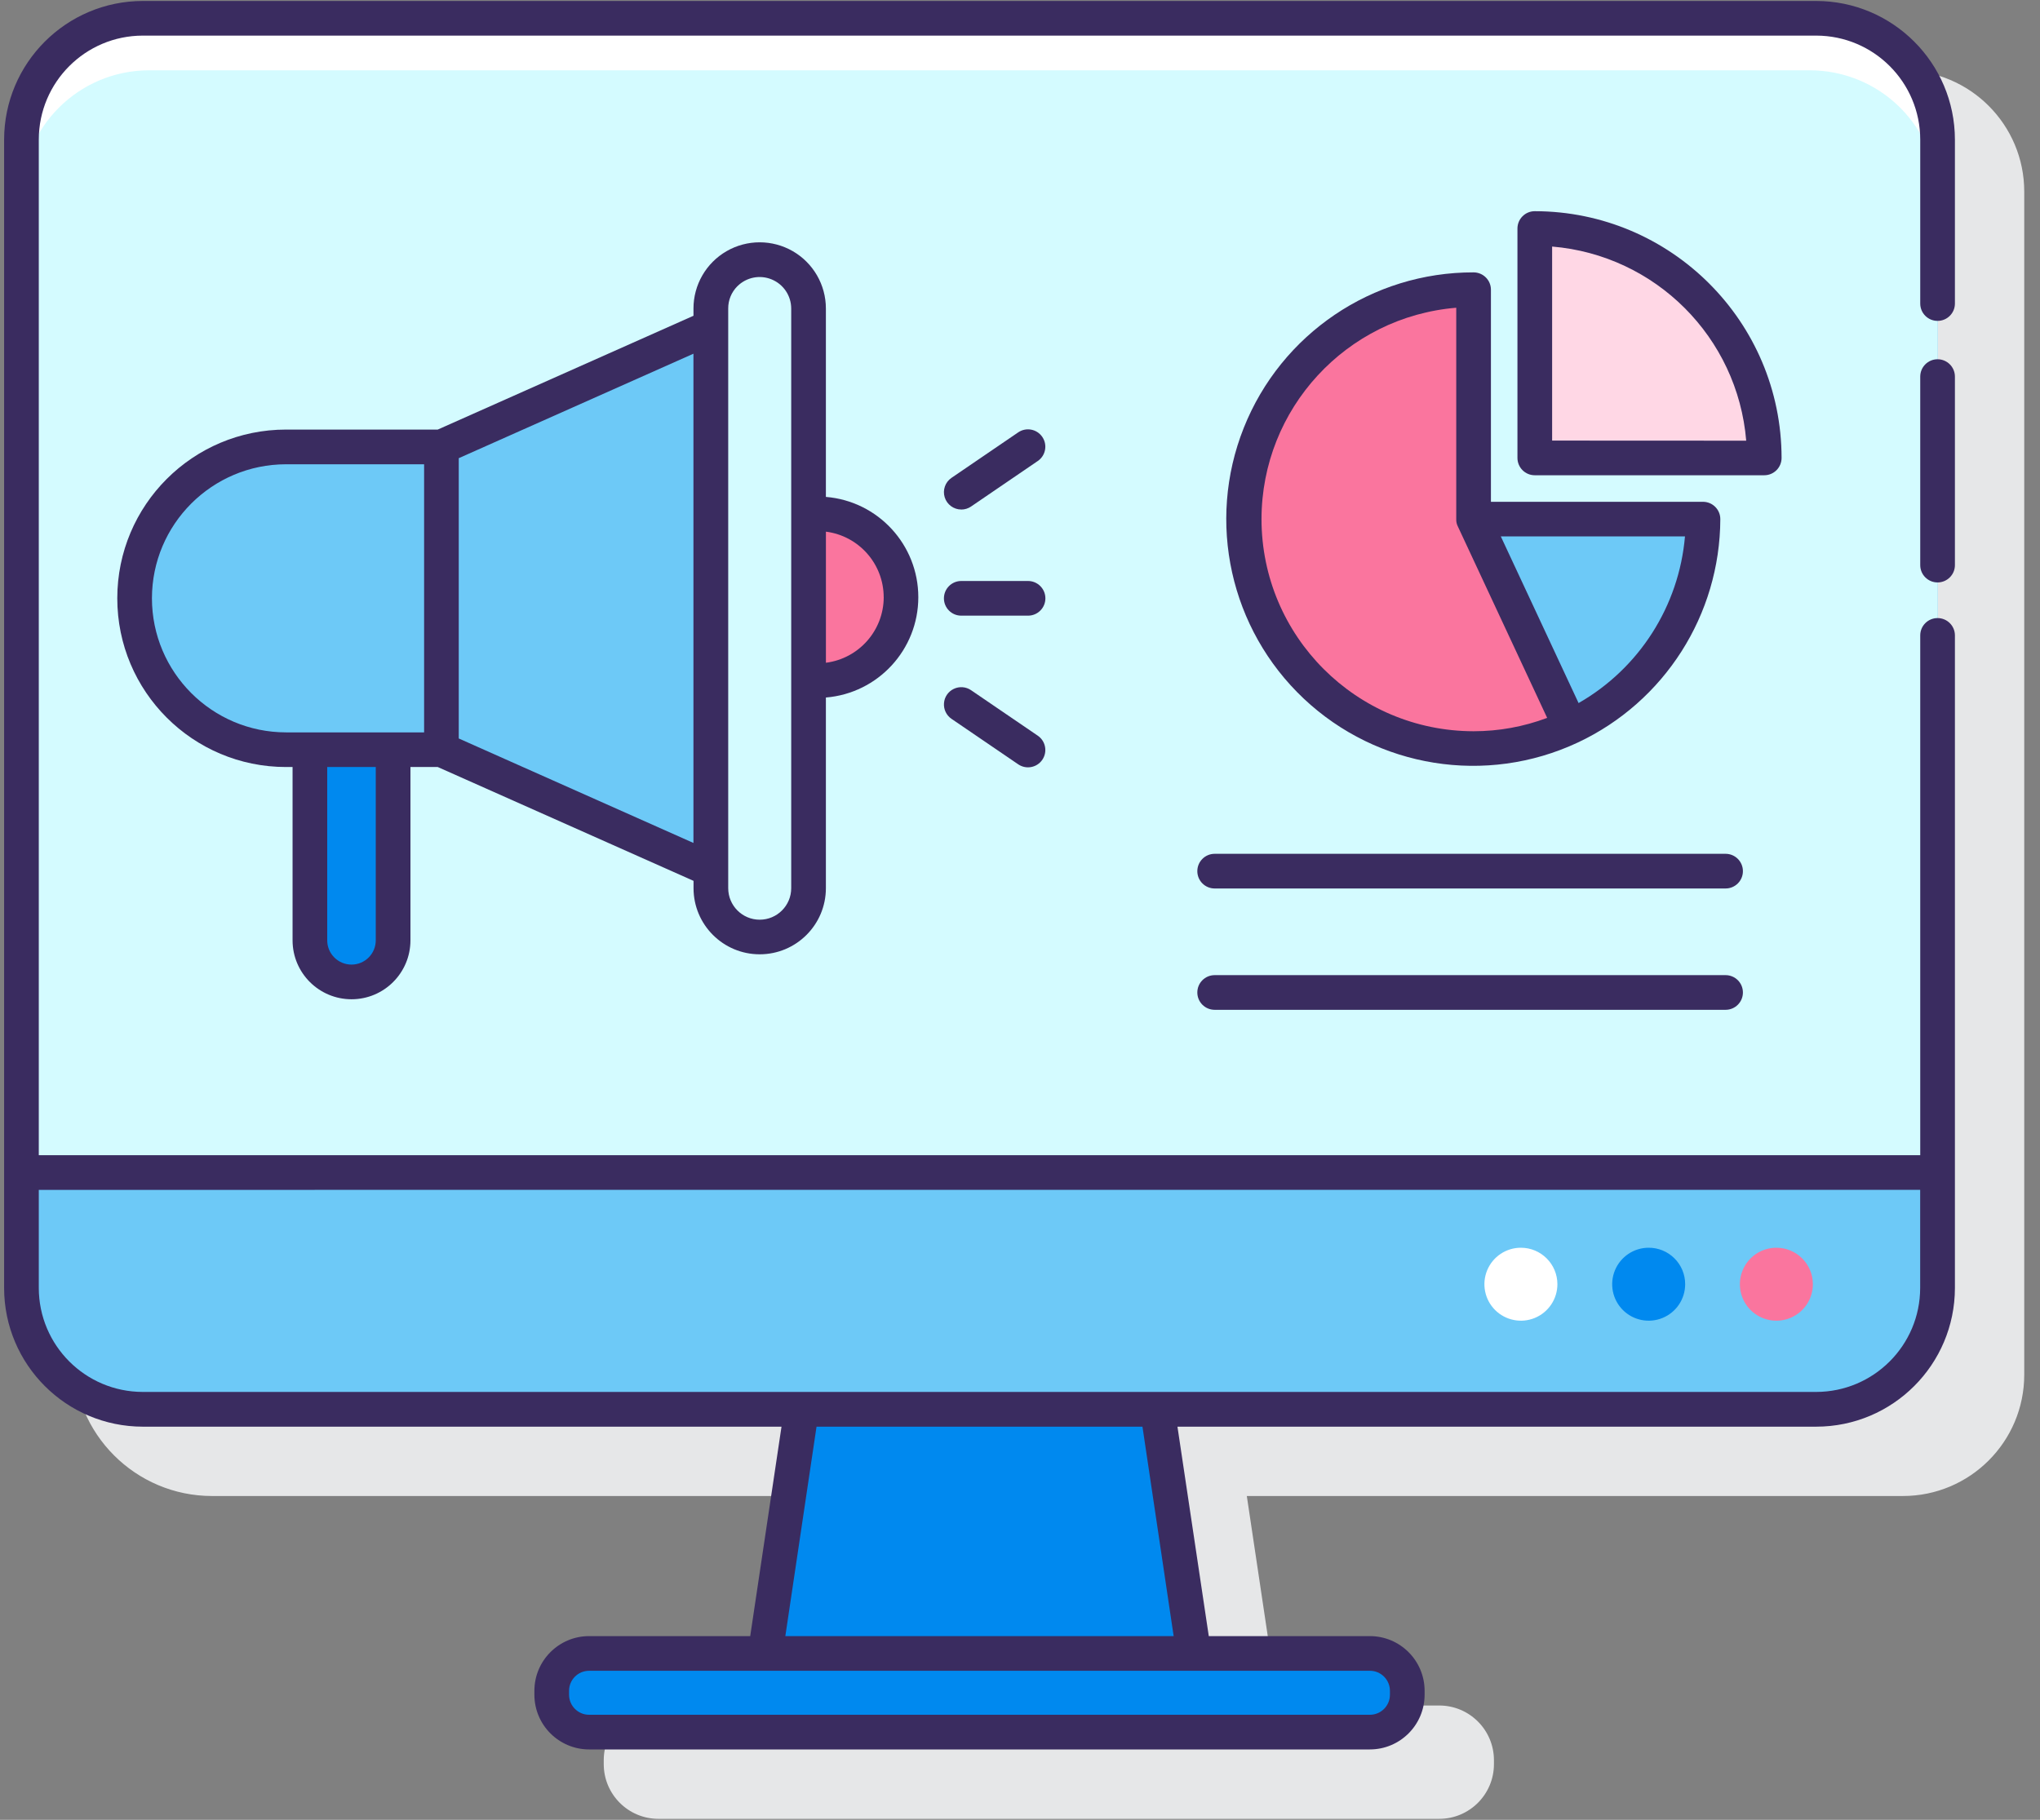 <?xml version="1.0" encoding="UTF-8"?>
<svg width="65px" height="58px" viewBox="0 0 65 58" version="1.1" xmlns="http://www.w3.org/2000/svg" xmlns:xlink="http://www.w3.org/1999/xlink">
    <rect x="0" y="0" width="65" height="58" fill="#808080" stroke="none"/>
    <title>Dashboards</title>
    <g id="Page-1" stroke="none" stroke-width="1" fill="none" fill-rule="evenodd">
        <g id="Healthcare-Copy" transform="translate(-1405, -1050)" fill-rule="nonzero">
            <g id="Dashboards" transform="translate(1405, 1050)">
                <path d="M60.631,2.241 L6.759,2.241 C4.319,2.241 2.34,4.219 2.34,6.66 L2.34,43.261 C2.34,45.701 4.319,47.68 6.759,47.68 L27.111,47.68 L26.113,54.357 L20.981,54.357 C20.518,54.357 20.075,54.541 19.747,54.867 C19.42,55.194 19.237,55.638 19.237,56.1 L19.237,56.226 C19.237,57.188 20.017,57.969 20.98,57.969 L45.858,57.969 C46.821,57.969 47.601,57.188 47.601,56.225 L47.601,56.1 C47.601,55.138 46.821,54.357 45.858,54.357 L40.725,54.357 L39.727,47.68 L60.631,47.68 C62.766,47.68 64.498,45.949 64.498,43.813 L64.498,6.108 C64.498,3.972 62.766,2.241 60.631,2.241 L60.631,2.241 Z" id="Path" fill="#E6E7E8"></path>
                <rect id="Rectangle" fill="#6DC9F7" x="0.683" y="0.584" width="61.052" height="44.334" rx="3.867"></rect>
                <path d="M57.869,0.584 L4.55,0.584 C2.414,0.584 0.683,2.315 0.683,4.451 L0.683,37.372 L61.736,37.372 L61.736,4.451 C61.736,3.425 61.328,2.442 60.603,1.716 C59.878,0.991 58.895,0.584 57.869,0.584 Z" id="Path" fill="#D4FBFF"></path>
                <path d="M57.869,0.584 L4.55,0.584 C2.414,0.584 0.683,2.315 0.683,4.451 L0.683,6.311 C0.683,4.063 2.505,2.241 4.753,2.241 L57.669,2.241 C58.748,2.241 59.783,2.67 60.546,3.433 C61.31,4.196 61.739,5.232 61.739,6.311 L61.739,4.451 C61.739,3.425 61.331,2.441 60.605,1.715 C59.879,0.99 58.895,0.583 57.869,0.584 L57.869,0.584 Z" id="Path" fill="#FFFFFF"></path>
                <rect id="Rectangle" fill="#0089EF" x="17.58" y="52.7" width="27.259" height="2.507" rx="1.191"></rect>
                <polygon id="Path" fill="#0089EF" points="36.876 44.918 25.543 44.918 24.38 52.7 38.039 52.7"></polygon>
                <path d="M48.459,39.767 C47.989,39.767 47.565,40.051 47.385,40.486 C47.206,40.921 47.306,41.421 47.639,41.753 C47.972,42.085 48.473,42.184 48.907,42.003 C49.341,41.822 49.624,41.398 49.623,40.927 C49.621,40.286 49.101,39.767 48.459,39.767 L48.459,39.767 Z" id="Path" fill="#FFFFFF"></path>
                <path d="M52.531,39.767 C52.061,39.767 51.637,40.051 51.457,40.485 C51.277,40.92 51.377,41.421 51.71,41.753 C52.043,42.085 52.544,42.184 52.978,42.003 C53.413,41.822 53.695,41.398 53.694,40.927 C53.694,40.619 53.572,40.323 53.353,40.106 C53.135,39.888 52.84,39.766 52.531,39.767 L52.531,39.767 Z" id="Path" fill="#0089EF"></path>
                <path d="M56.6,39.767 C56.129,39.767 55.705,40.051 55.526,40.486 C55.346,40.921 55.446,41.421 55.779,41.753 C56.112,42.085 56.613,42.184 57.047,42.003 C57.482,41.822 57.764,41.398 57.763,40.927 C57.762,40.286 57.241,39.767 56.6,39.767 L56.6,39.767 Z" id="Path" fill="#FA759E"></path>
                <path d="M48.902,7.284 L48.902,14.594 L56.213,14.594 C56.213,12.656 55.443,10.796 54.072,9.425 C52.701,8.054 50.841,7.284 48.902,7.284 L48.902,7.284 Z" id="Path" fill="#FFD7E5"></path>
                <path d="M46.952,16.544 L46.952,9.233 C43.953,9.226 41.253,11.053 40.144,13.84 C39.034,16.627 39.739,19.809 41.923,21.866 C44.106,23.923 47.324,24.438 50.04,23.164 L46.952,16.544 Z" id="Path" fill="#FA759E"></path>
                <path d="M54.264,16.544 L46.952,16.544 L50.04,23.164 C52.615,21.966 54.262,19.384 54.264,16.544 L54.264,16.544 Z" id="Path" fill="#6DC9F7"></path>
                <polygon id="Path" fill="#6DC9F7" points="22.648 10.423 14.065 14.244 14.065 23.894 22.648 27.716"></polygon>
                <path d="M28.709,19.033 C28.71,19.789 28.389,20.509 27.827,21.014 C27.264,21.518 26.513,21.759 25.762,21.677 L25.762,16.392 C26.513,16.309 27.263,16.55 27.826,17.054 C28.388,17.558 28.709,18.278 28.709,19.033 L28.709,19.033 Z" id="Path" fill="#FA759E"></path>
                <path d="M14.065,14.244 L9.114,14.244 C6.449,14.244 4.289,16.404 4.289,19.069 C4.289,21.734 6.449,23.894 9.114,23.894 L14.065,23.894 L14.065,14.244 Z" id="Path" fill="#6DC9F7"></path>
                <rect id="Rectangle" fill="#D4FBFF" x="22.649" y="8.277" width="3.113" height="21.587" rx="1.556"></rect>
                <path d="M9.874,23.894 L9.874,29.971 C9.874,30.703 10.467,31.296 11.2,31.296 C11.932,31.296 12.525,30.703 12.525,29.971 L12.525,23.894 L9.874,23.894 Z" id="Path" fill="#0089EF"></path>
                <g id="Group" fill="#3A2C60">
                    <path d="M57.87,0.031 L4.55,0.031 C2.111,0.034 0.134,2.011 0.131,4.451 L0.131,41.051 C0.134,43.491 2.111,45.468 4.55,45.47 L24.901,45.47 L23.904,52.145 L18.77,52.145 C17.808,52.146 17.028,52.926 17.027,53.889 L17.027,54.013 C17.028,54.976 17.808,55.756 18.77,55.757 L43.648,55.757 C44.611,55.756 45.391,54.976 45.392,54.013 L45.392,53.889 C45.391,52.926 44.611,52.146 43.648,52.145 L38.515,52.145 L37.517,45.47 L57.87,45.47 C60.309,45.468 62.286,43.491 62.289,41.051 L62.289,20.251 C62.289,19.946 62.041,19.699 61.736,19.699 C61.431,19.699 61.184,19.946 61.184,20.251 L61.184,36.818 L1.236,36.818 L1.236,4.449 C1.238,2.619 2.72,1.137 4.55,1.135 L57.87,1.135 C59.699,1.137 61.182,2.619 61.184,4.449 L61.184,9.675 C61.184,9.98 61.431,10.227 61.736,10.227 C62.041,10.227 62.289,9.98 62.289,9.675 L62.289,4.451 C62.286,2.011 60.309,0.034 57.87,0.031 L57.87,0.031 Z M44.287,53.889 L44.287,54.013 C44.287,54.366 44.001,54.652 43.648,54.652 L18.77,54.652 C18.418,54.652 18.132,54.366 18.132,54.013 L18.132,53.889 C18.132,53.536 18.418,53.25 18.77,53.25 L43.648,53.25 C43.818,53.25 43.981,53.317 44.101,53.438 C44.22,53.558 44.288,53.721 44.287,53.891 L44.287,53.889 Z M37.396,52.145 L25.023,52.145 L26.017,45.47 L36.402,45.47 L37.396,52.145 Z M61.182,37.921 L61.182,41.049 C61.18,42.879 59.697,44.361 57.867,44.363 L4.55,44.363 C2.72,44.361 1.238,42.879 1.236,41.049 L1.236,37.923 L61.182,37.921 Z" id="Shape"></path>
                    <path d="M61.736,11.45 C61.431,11.45 61.184,11.698 61.184,12.003 L61.184,18.011 C61.184,18.316 61.431,18.563 61.736,18.563 C62.041,18.563 62.289,18.316 62.289,18.011 L62.289,12.003 C62.289,11.698 62.041,11.45 61.736,11.45 Z" id="Path"></path>
                    <path d="M56.766,14.594 C56.761,10.254 53.243,6.736 48.902,6.731 C48.597,6.731 48.35,6.979 48.35,7.284 L48.35,14.594 C48.35,14.9 48.597,15.147 48.902,15.147 L56.214,15.147 C56.519,15.147 56.766,14.9 56.766,14.594 L56.766,14.594 Z M49.455,14.042 L49.455,7.858 C52.75,8.134 55.365,10.749 55.639,14.045 L49.455,14.042 Z" id="Shape"></path>
                    <path d="M46.952,8.681 C43.726,8.674 40.823,10.638 39.63,13.636 C38.437,16.633 39.195,20.055 41.543,22.268 C43.892,24.48 47.353,25.034 50.274,23.665 C53.036,22.368 54.804,19.596 54.814,16.545 C54.814,16.24 54.567,15.993 54.261,15.993 L47.505,15.993 L47.505,9.233 C47.505,8.928 47.257,8.681 46.952,8.681 L46.952,8.681 Z M40.195,16.544 C40.199,13.027 42.896,10.1 46.4,9.808 L46.4,16.547 C46.397,16.628 46.415,16.708 46.452,16.78 L49.297,22.88 C48.547,23.162 47.753,23.306 46.952,23.306 C43.221,23.301 40.197,20.276 40.195,16.544 L40.195,16.544 Z M50.298,22.408 L47.82,17.096 L53.688,17.096 C53.497,19.316 52.231,21.301 50.298,22.408 Z" id="Shape"></path>
                    <path d="M32.756,18.517 L30.628,18.517 C30.323,18.517 30.076,18.765 30.076,19.07 C30.076,19.375 30.323,19.622 30.628,19.622 L32.756,19.622 C33.061,19.622 33.309,19.375 33.309,19.07 C33.309,18.765 33.061,18.517 32.756,18.517 Z" id="Path"></path>
                    <path d="M30.94,21.997 C30.777,21.886 30.567,21.87 30.389,21.956 C30.211,22.041 30.092,22.215 30.078,22.412 C30.063,22.609 30.154,22.799 30.317,22.91 L32.443,24.36 C32.695,24.532 33.039,24.467 33.211,24.215 C33.383,23.963 33.318,23.619 33.066,23.447 L30.94,21.997 Z" id="Path"></path>
                    <path d="M30.629,16.24 C30.74,16.24 30.848,16.207 30.94,16.144 L33.066,14.693 C33.318,14.521 33.383,14.178 33.211,13.926 C33.039,13.673 32.695,13.608 32.443,13.78 L30.317,15.23 C30.117,15.367 30.029,15.618 30.101,15.85 C30.173,16.081 30.387,16.239 30.629,16.239 L30.629,16.24 Z" id="Path"></path>
                    <path d="M11.2,31.848 C12.237,31.848 13.078,31.007 13.078,29.969 L13.078,24.446 L13.948,24.446 L22.098,28.074 L22.098,28.307 C22.098,29.471 23.042,30.415 24.206,30.415 C25.371,30.415 26.315,29.471 26.315,28.307 L26.315,22.231 C27.979,22.094 29.26,20.703 29.26,19.034 C29.26,17.364 27.979,15.973 26.315,15.837 L26.315,9.832 C26.315,9.079 25.913,8.382 25.26,8.005 C24.607,7.629 23.803,7.629 23.151,8.005 C22.498,8.382 22.096,9.079 22.096,9.832 L22.096,10.064 L13.948,13.691 L9.114,13.691 C6.144,13.691 3.737,16.099 3.737,19.069 C3.737,22.039 6.144,24.446 9.114,24.446 L9.322,24.446 L9.322,29.97 C9.322,31.007 10.163,31.847 11.2,31.848 L11.2,31.848 Z M11.973,29.969 C11.973,30.397 11.627,30.743 11.2,30.743 C10.772,30.743 10.426,30.397 10.426,29.969 L10.426,24.446 L11.973,24.446 L11.973,29.969 Z M28.158,19.032 C28.157,20.093 27.368,20.988 26.316,21.123 L26.316,16.945 C27.367,17.079 28.155,17.973 28.157,19.033 L28.158,19.032 Z M23.495,9.123 C23.782,8.836 24.214,8.75 24.589,8.906 C24.964,9.061 25.209,9.426 25.21,9.832 L25.21,28.308 C25.21,28.862 24.761,29.312 24.206,29.312 C23.652,29.312 23.203,28.862 23.203,28.308 L23.203,9.832 C23.201,9.567 23.306,9.311 23.494,9.123 L23.495,9.123 Z M22.095,26.866 L14.617,23.536 L14.617,14.603 L22.095,11.273 L22.095,26.866 Z M4.841,19.069 C4.844,16.71 6.755,14.799 9.114,14.797 L13.513,14.797 L13.513,23.342 L9.114,23.342 C6.755,23.34 4.844,21.428 4.841,19.069 L4.841,19.069 Z" id="Shape"></path>
                    <path d="M54.982,27.212 L38.703,27.212 C38.397,27.212 38.15,27.46 38.15,27.765 C38.15,28.07 38.397,28.317 38.703,28.317 L54.982,28.317 C55.287,28.317 55.534,28.07 55.534,27.765 C55.534,27.46 55.287,27.212 54.982,27.212 Z" id="Path"></path>
                    <path d="M54.982,31.079 L38.703,31.079 C38.397,31.079 38.15,31.326 38.15,31.632 C38.15,31.937 38.397,32.184 38.703,32.184 L54.982,32.184 C55.287,32.184 55.534,31.937 55.534,31.632 C55.534,31.326 55.287,31.079 54.982,31.079 Z" id="Path"></path>
                </g>
            </g>
        </g>
    </g>
</svg>
